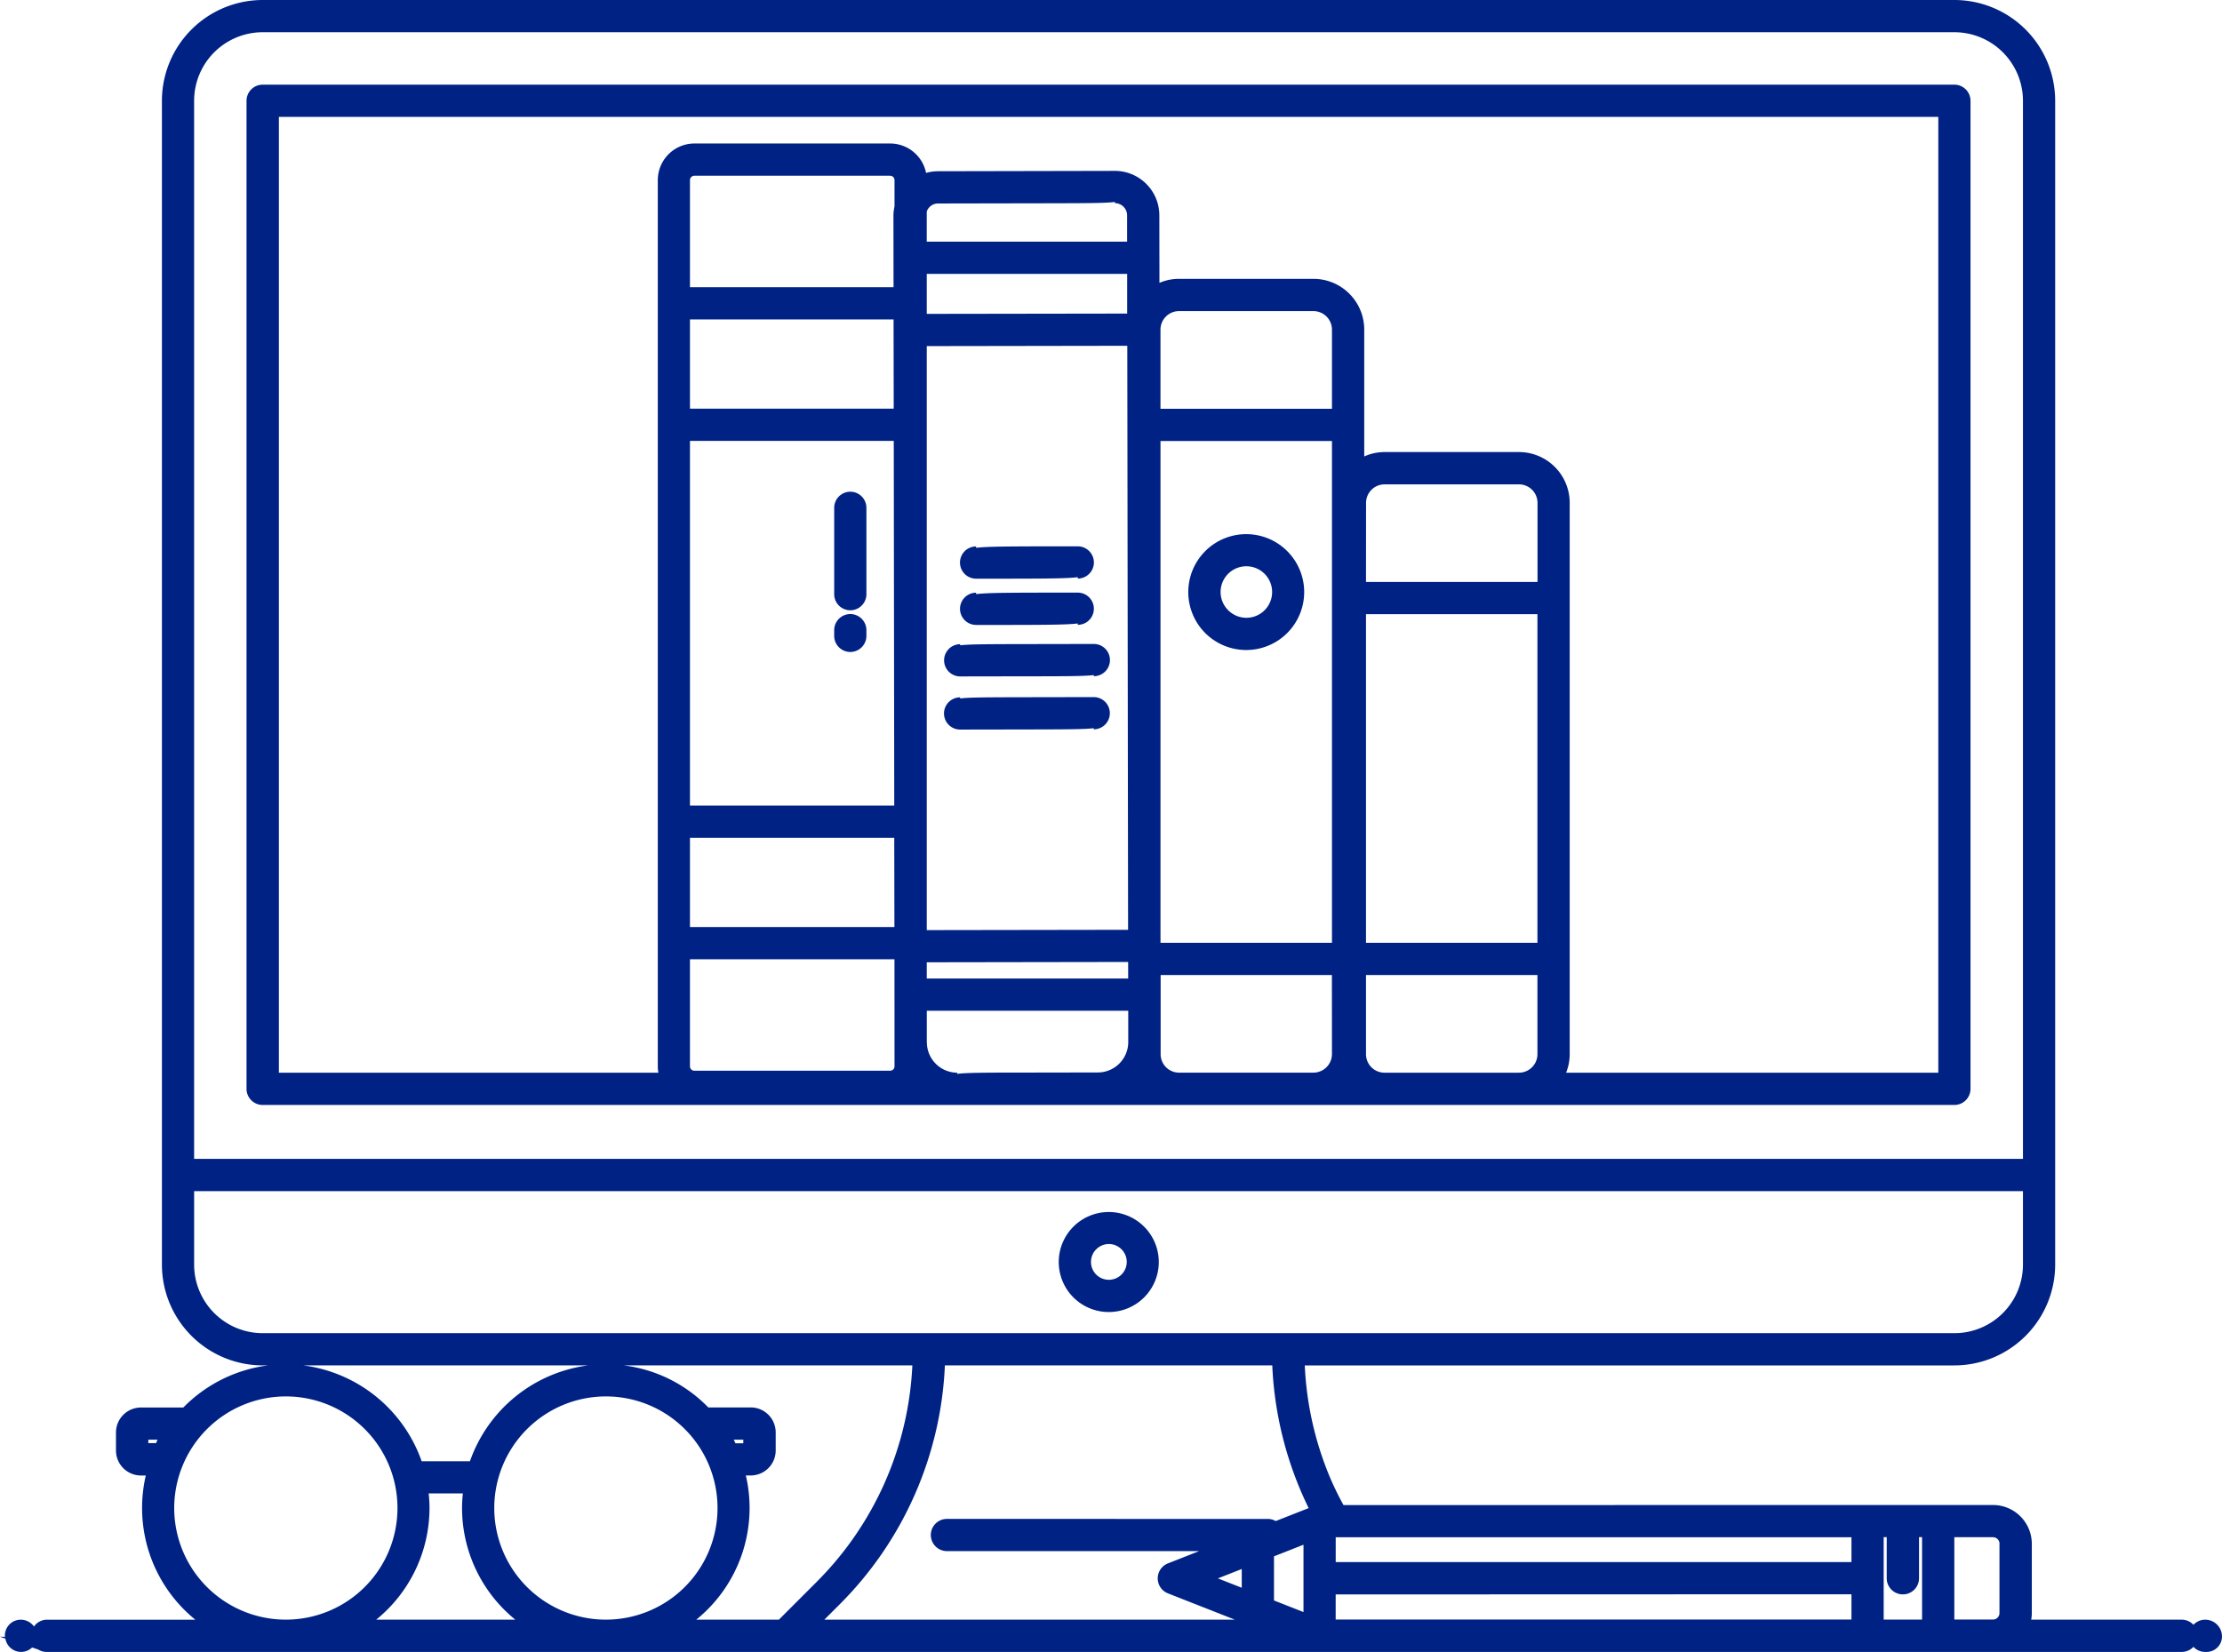 <svg xmlns="http://www.w3.org/2000/svg" xmlns:xlink="http://www.w3.org/1999/xlink" width="146.601" height="109.008" viewBox="0 0 146.601 109.008"><defs><clipPath id="a"><rect width="146.601" height="109.008" fill="#002284"/></clipPath></defs><g clip-path="url(#a)"><path d="M128.945,5.587H17.328a1.065,1.065,0,0,0-1.063,1.064v65.2a1.064,1.064,0,0,0,1.063,1.063H128.945a1.064,1.064,0,0,0,1.063-1.063V6.651a1.065,1.065,0,0,0-1.063-1.064M59.018,70.366a.29.29,0,0,1-.291.289H45.813a.29.29,0,0,1-.292-.289V63.3H59.015Zm41.2-40.536H91.348a3.287,3.287,0,0,0-1.34.29V21.751A3.351,3.351,0,0,0,86.659,18.4H77.791a3.247,3.247,0,0,0-1.294.266l-.007-4.461a2.936,2.936,0,0,0-2.937-2.929L61.877,11.3a2.85,2.85,0,0,0-.777.111,2.421,2.421,0,0,0-2.371-1.942H45.815A2.419,2.419,0,0,0,43.4,11.888v58.48a2.263,2.263,0,0,0,.039.42H18.4V7.713H127.884V70.785H103.327a3.262,3.262,0,0,0,.237-1.222V33.179a3.351,3.351,0,0,0-3.348-3.349m1.22,34.511v5.222a1.224,1.224,0,0,1-1.223,1.222H91.346a1.223,1.223,0,0,1-1.222-1.222V64.341ZM87.879,69.563a1.832,1.832,0,0,1-.025.241,1.231,1.231,0,0,1-1.2.978H77.785a1.219,1.219,0,0,1-1.21-1.224V64.34h11.3Zm-26.731-.78,0-2.086h13.29l0,2.067a2.008,2.008,0,0,1-2,2.006l-4.692.008c-2.743,0-4.009.006-4.594.085v-.078a2.008,2.008,0,0,1-2-2m28.976-35.6a1.224,1.224,0,0,1,1.222-1.223h8.868a1.225,1.225,0,0,1,1.223,1.223V38.4H90.124ZM76.565,21.752a1.225,1.225,0,0,1,1.223-1.223h8.868a1.225,1.225,0,0,1,1.223,1.223v5.222H76.565ZM61.144,13.961a.785.785,0,0,1,.734-.533l6.985-.013c2.814-.005,4.1-.008,4.695-.088v.079a.808.808,0,0,1,.805.805l0,1.734H61.144ZM59.011,61.173H45.522V55.285H59ZM45.522,26.967V21.079H58.955l.01,5.887Zm13.431-8.014H45.522V11.887a.29.29,0,0,1,.291-.29H58.727a.291.291,0,0,1,.291.29V13.62a2.822,2.822,0,0,0-.071.619ZM45.522,53.159V29.094H58.968L59,53.159Zm15.623,8.218V22.839l13.23-.021.053,38.538ZM74.433,64.57H61.145V63.5l13.287-.021ZM61.145,20.712V18.071H74.367l0,2.621Zm26.734,41.5H76.566V29.1H87.879Zm13.557,0H90.124V40.527h11.312Z" transform="translate(0 0)" fill="#002284"/><path d="M145.486,106.88a1.056,1.056,0,0,0-.768.337,1.056,1.056,0,0,0-.769-.337h-9.936a2.5,2.5,0,0,0,.04-.441v-4.567a2.564,2.564,0,0,0-2.56-2.56h-3.108l-.5,0-39.245.006a20.1,20.1,0,0,1-.955-1.977,21.623,21.623,0,0,1-1.6-7.24h42.86a6.657,6.657,0,0,0,6.649-6.649V6.65A6.656,6.656,0,0,0,128.948,0L17.331,0a6.655,6.655,0,0,0-6.648,6.649v76.8A6.656,6.656,0,0,0,17.331,90.1h.355a9.524,9.524,0,0,0-5.592,2.779H9.3a1.649,1.649,0,0,0-1.648,1.647v1.195A1.65,1.65,0,0,0,9.3,97.366h.319a9.492,9.492,0,0,0,3.268,9.515h-9.8a1.046,1.046,0,0,0-.844.449,1.074,1.074,0,0,0-.872-.449,1.045,1.045,0,0,0-1.048,1.065c0,.022.011.04.012.062H0l.355.118a1.051,1.051,0,0,0,1.765.588l.4.135a1.063,1.063,0,0,0,.559.159H6.161l64.309,0h73.479a1.056,1.056,0,0,0,.769-.337,1.056,1.056,0,0,0,.768.337h.1a1.016,1.016,0,0,0,1.012-1.063,1.1,1.1,0,0,0-1.115-1.063M10.394,95c-.033.075-.063.151-.093.227l-.518,0L9.788,95Zm17.943,4.512a8.508,8.508,0,0,0-.056-.964H30.54a8.562,8.562,0,0,0-.056.964A9.5,9.5,0,0,0,34,106.88H24.819a9.492,9.492,0,0,0,3.518-7.368m11.625-7.365a7.365,7.365,0,1,1-7.352,7.365,7.373,7.373,0,0,1,7.352-7.365M48.408,95h.633l0,.238h-.521c-.035-.08-.072-.159-.108-.237M18.846,92.147a7.365,7.365,0,1,1-7.352,7.365,7.373,7.373,0,0,1,7.352-7.365M53.9,104.367l-2.512,2.512H45.938a9.481,9.481,0,0,0,3.271-9.516h.321a1.649,1.649,0,0,0,1.648-1.648V94.52a1.649,1.649,0,0,0-1.648-1.647l-2.8,0A9.377,9.377,0,0,0,41.153,90.1H60.194a21.6,21.6,0,0,1-6.3,14.271M31.007,96.423H27.819A9.575,9.575,0,0,0,20.014,90.1H38.8a9.567,9.567,0,0,0-7.795,6.327M133.469,6.65V76.471H12.807V6.65a4.527,4.527,0,0,1,4.522-4.523H128.946a4.527,4.527,0,0,1,4.523,4.523M12.808,78.6H133.469v4.852a4.527,4.527,0,0,1-4.522,4.522H17.33a4.529,4.529,0,0,1-4.522-4.523ZM86,101.934v4.443l-1.946-.766V102.7Zm-8.759,2.743Zm-14.765-4.448a1.063,1.063,0,1,0,0,2.126h16.64l-2.059.81a1.063,1.063,0,0,0,0,1.978l4.416,1.736H54.388l1.008-1.008h0A23.742,23.742,0,0,0,62.341,90.1h21.6a23.757,23.757,0,0,0,2.4,9.417l-2.174.855a1.037,1.037,0,0,0-.519-.141Zm17.878,3.926,1.573-.619v1.237Zm41.8,1.048v1.669H88.124v-1.658Zm-34.028-2.126v-1.636h34.028v1.636Zm37.422,2.133a1.065,1.065,0,0,0,1.064-1.063v-2.713h.2v5.441H124.28v-5.441h.2v2.713a1.064,1.064,0,0,0,1.062,1.063m6.377-3.339v4.568a.432.432,0,0,1-.432.433H128.94v-5.434h2.551a.433.433,0,0,1,.432.433" transform="translate(0 0)" fill="#002284"/><path d="M73.153,86.579a3.3,3.3,0,1,0-3.3-3.3,3.3,3.3,0,0,0,3.3,3.3m-1.172-3.3a1.179,1.179,0,1,1,1.172,1.171,1.173,1.173,0,0,1-1.172-1.171" transform="translate(0 0)" fill="#002284"/><path d="M56.1,40.52a1.065,1.065,0,0,0-1.062,1.063v.343a1.063,1.063,0,1,0,2.125,0v-.343A1.065,1.065,0,0,0,56.1,40.52" transform="translate(0 0)" fill="#002284"/><path d="M56.1,32.447a1.064,1.064,0,0,0-1.062,1.062v5.666a1.063,1.063,0,1,0,2.125,0V33.509A1.064,1.064,0,0,0,56.1,32.447" transform="translate(0 0)" fill="#002284"/><path d="M64.4,38.186c4.247,0,5.992,0,6.709-.1v.092a1.063,1.063,0,0,0,0-2.126c-4.247,0-5.992,0-6.709.1V36.06a1.063,1.063,0,0,0,0,2.126" transform="translate(0 0)" fill="#002284"/><path d="M64.4,41.239c4.244,0,5.989,0,6.707-.1v.093a1.063,1.063,0,1,0,0-2.126c-4.244,0-5.989,0-6.707.1v-.094a1.062,1.062,0,0,0-1.061,1.066,1.064,1.064,0,0,0,1.062,1.06" transform="translate(0 0)" fill="#002284"/><path d="M72.167,42.494l-4.452.008c-2.585.005-3.8.007-4.363.083V42.51a1.063,1.063,0,0,0,0,2.126l4.453-.008c2.585,0,3.8-.007,4.363-.083v.075a1.063,1.063,0,0,0,0-2.126" transform="translate(0 0)" fill="#002284"/><path d="M72.16,46l-4.451.008c-2.585.005-3.8.008-4.363.084v-.075a1.063,1.063,0,0,0,0,2.126l4.453-.008c2.584-.005,3.795-.008,4.362-.084v.075a1.063,1.063,0,0,0,0-2.126" transform="translate(0 0)" fill="#002284"/><path d="M82.229,42.893A3.823,3.823,0,1,0,78.4,39.078a3.82,3.82,0,0,0,3.831,3.815m-1.7-3.815a1.7,1.7,0,1,1,1.7,1.689,1.707,1.707,0,0,1-1.7-1.689" transform="translate(0 0)" fill="#002284"/></g></svg>